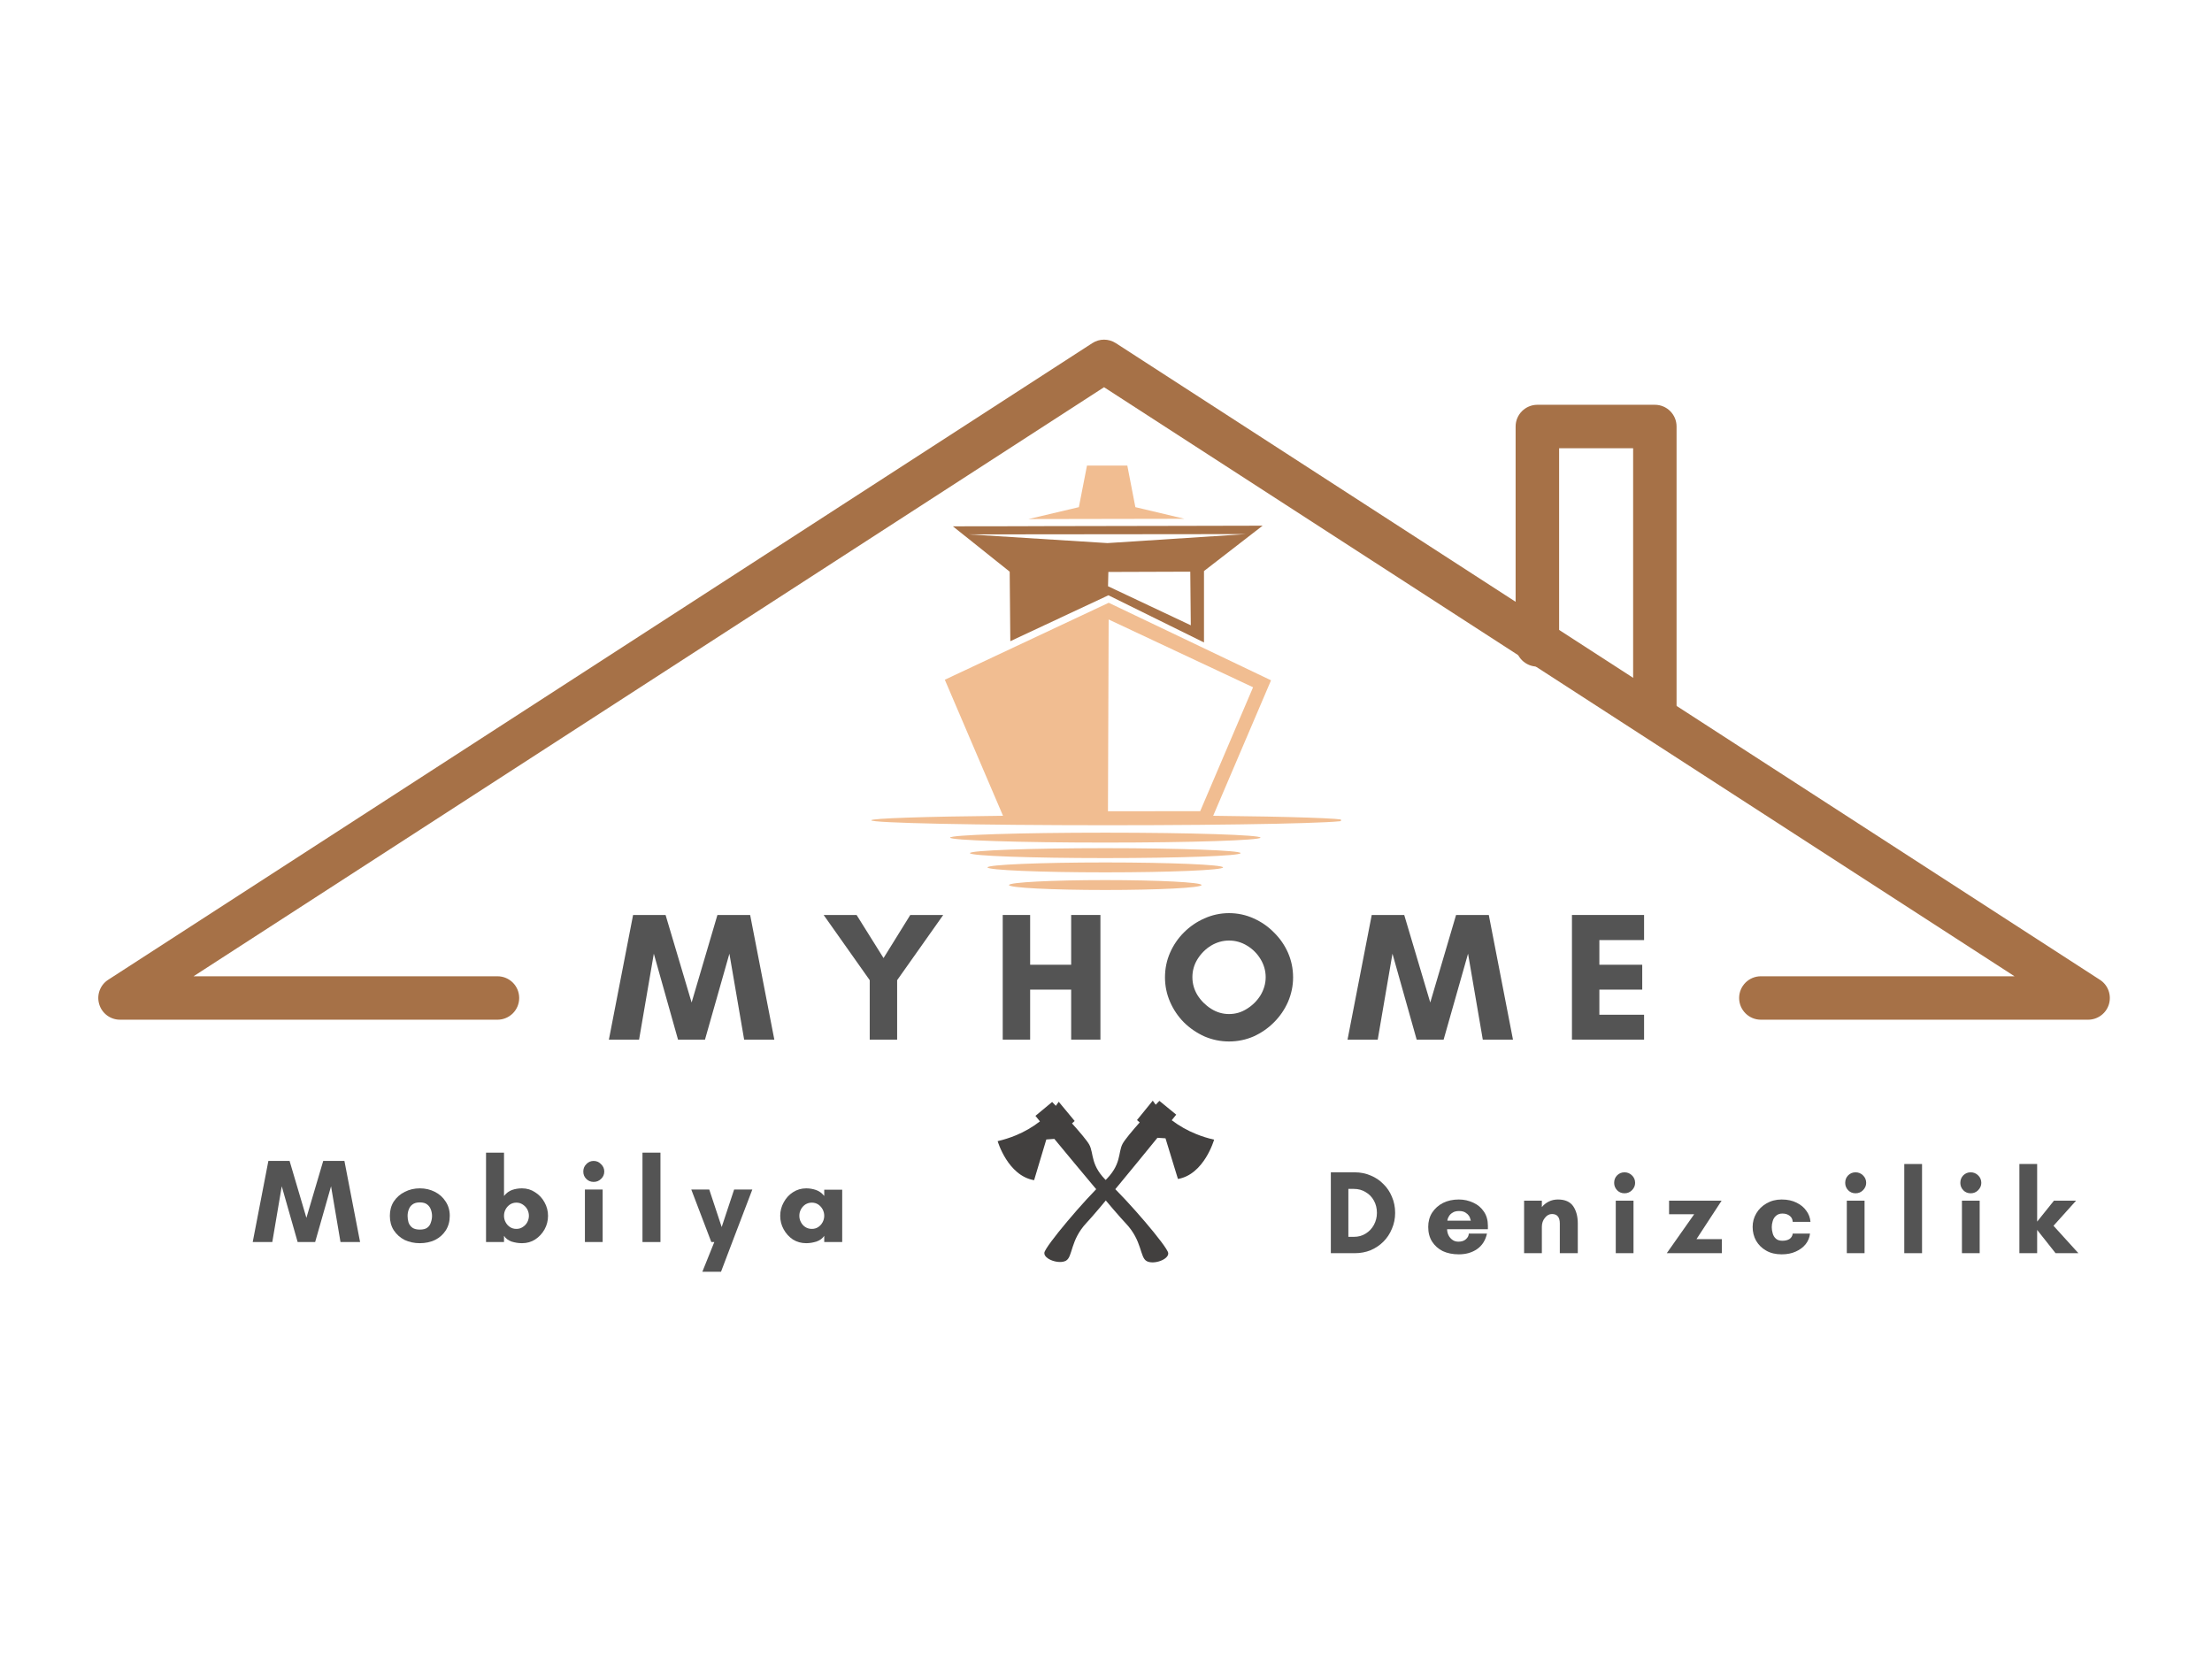 <svg xmlns="http://www.w3.org/2000/svg" xmlns:xlink="http://www.w3.org/1999/xlink" width="200" zoomAndPan="magnify" viewBox="0 0 150 112.5" height="150" preserveAspectRatio="xMidYMid meet" version="1.2"><defs><clipPath id="cad111cef4"><path d="M 6.547 23 L 143.191 23 L 143.191 69.219 L 6.547 69.219 Z M 6.547 23 "/></clipPath><clipPath id="10b657ae1c"><path d="M 69 31.57 L 81 31.57 L 81 36 L 69 36 Z M 69 31.57 "/></clipPath><clipPath id="8f81dc9739"><path d="M 59.066 40 L 90.93 40 L 90.93 60.691 L 59.066 60.691 Z M 59.066 40 "/></clipPath><clipPath id="87edff1bea"><path d="M 67 74 L 80 74 L 80 86 L 67 86 Z M 67 74 "/></clipPath><clipPath id="3e86a7dc34"><path d="M 66.891 78.016 L 71.457 74.164 L 80.602 85.012 L 76.031 88.863 Z M 66.891 78.016 "/></clipPath><clipPath id="8220c2522d"><path d="M 66.891 78.016 L 77.168 69.352 L 86.309 80.199 L 76.031 88.863 Z M 66.891 78.016 "/></clipPath><clipPath id="1b0cfbf5c3"><path d="M 70 74 L 83 74 L 83 86 L 70 86 Z M 70 74 "/></clipPath><clipPath id="9e78961924"><path d="M 78.379 73.988 L 82.977 77.805 L 73.906 88.715 L 69.312 84.898 Z M 78.379 73.988 "/></clipPath><clipPath id="9d5381e378"><path d="M 83.102 77.91 L 72.762 69.32 L 63.695 80.23 L 74.035 88.82 Z M 83.102 77.91 "/></clipPath></defs><g id="ccf155ea8f"><g clip-rule="nonzero" clip-path="url(#cad111cef4)"><path style=" stroke:none;fill-rule:evenodd;fill:#a67147;fill-opacity:1;" d="M 33.734 66.203 L 13.125 66.203 C 13.125 66.203 74.867 26.258 74.867 26.258 C 74.867 26.258 136.609 66.203 136.609 66.203 C 136.609 66.203 119.406 66.203 119.406 66.203 C 118.594 66.203 117.934 66.863 117.934 67.676 C 117.934 68.488 118.594 69.148 119.406 69.148 L 141.598 69.148 C 142.25 69.148 142.828 68.719 143.012 68.094 C 143.195 67.469 142.949 66.793 142.398 66.441 C 142.398 66.441 75.668 23.27 75.668 23.27 C 75.18 22.953 74.555 22.953 74.07 23.27 C 74.07 23.27 7.336 66.441 7.336 66.441 C 6.789 66.793 6.539 67.469 6.727 68.094 C 6.91 68.719 7.484 69.148 8.137 69.148 L 33.734 69.148 C 34.551 69.148 35.207 68.488 35.207 67.676 C 35.207 66.863 34.551 66.203 33.734 66.203 Z M 33.734 66.203 "/></g><path style=" stroke:none;fill-rule:evenodd;fill:#a67147;fill-opacity:1;" d="M 105.727 43.73 L 105.727 30.395 C 105.727 30.395 110.746 30.395 110.746 30.395 C 110.746 30.395 110.746 47.977 110.746 47.977 C 110.746 48.789 111.406 49.449 112.219 49.449 C 113.031 49.449 113.691 48.789 113.691 47.977 L 113.691 28.922 C 113.691 28.109 113.035 27.449 112.219 27.449 L 104.254 27.449 C 103.438 27.449 102.777 28.109 102.777 28.922 L 102.777 43.73 C 102.777 44.543 103.438 45.203 104.254 45.203 C 105.066 45.203 105.727 44.543 105.727 43.73 Z M 105.727 43.73 "/><g clip-rule="nonzero" clip-path="url(#10b657ae1c)"><path style=" stroke:none;fill-rule:evenodd;fill:#f1bd91;fill-opacity:1;" d="M 76.992 34.391 L 80.32 35.18 L 69.742 35.199 L 73.16 34.391 L 73.711 31.57 L 76.445 31.57 Z M 76.992 34.391 "/></g><path style=" stroke:none;fill-rule:evenodd;fill:#a67147;fill-opacity:1;" d="M 75.098 36.828 L 84.504 36.219 L 65.711 36.238 Z M 69.719 35.68 L 80.301 35.66 L 85.621 35.648 L 81.645 38.723 L 81.645 43.566 L 75.164 40.367 L 68.512 43.48 L 68.469 38.766 L 64.617 35.691 L 69.723 35.684 Z M 80.719 38.766 L 75.16 38.785 L 75.137 39.754 L 80.75 42.402 L 80.715 38.766 Z M 80.719 38.766 "/><g clip-rule="nonzero" clip-path="url(#8f81dc9739)"><path style=" stroke:none;fill-rule:evenodd;fill:#f1bd91;fill-opacity:1;" d="M 75.18 42.008 L 75.133 55.012 L 81.387 55.008 L 84.973 46.605 Z M 82.266 55.32 C 87.535 55.375 91.16 55.492 91.16 55.625 C 91.16 55.809 83.98 55.961 75.121 55.961 C 66.266 55.961 59.082 55.809 59.082 55.625 C 59.082 55.492 62.723 55.375 68.016 55.32 L 64.07 46.094 L 75.184 40.875 L 86.191 46.133 L 82.266 55.324 Z M 74.949 59.68 C 71.344 59.68 68.422 59.832 68.422 60.016 C 68.422 60.203 71.348 60.352 74.949 60.352 C 78.559 60.352 81.48 60.203 81.48 60.016 C 81.48 59.832 78.555 59.68 74.949 59.68 Z M 74.949 58.484 C 70.543 58.484 66.965 58.637 66.965 58.82 C 66.965 59.004 70.543 59.156 74.949 59.156 C 79.359 59.156 82.938 59.004 82.938 58.82 C 82.938 58.637 79.359 58.484 74.949 58.484 Z M 74.949 57.516 C 69.883 57.516 65.773 57.668 65.773 57.852 C 65.773 58.039 69.883 58.188 74.949 58.188 C 80.02 58.188 84.129 58.039 84.129 57.852 C 84.129 57.668 80.02 57.516 74.949 57.516 Z M 74.949 56.465 C 69.141 56.465 64.426 56.617 64.426 56.801 C 64.426 56.984 69.141 57.137 74.949 57.137 C 80.762 57.137 85.477 56.984 85.477 56.801 C 85.477 56.617 80.762 56.465 74.949 56.465 Z M 74.949 56.465 "/></g><g style="fill:#545454;fill-opacity:1;"><g transform="translate(41.228, 70.499)"><path style="stroke:none" d="M 11.281 0 L 9.234 0 L 8.234 -5.828 L 6.578 0 L 4.75 0 L 3.109 -5.828 L 2.109 0 L 0.062 0 L 1.703 -8.453 L 3.906 -8.453 L 5.672 -2.516 L 7.422 -8.453 L 9.641 -8.453 Z M 11.281 0 "/></g></g><g style="fill:#545454;fill-opacity:1;"><g transform="translate(55.759, 70.499)"><path style="stroke:none" d="M 3.219 0 L 3.219 -4.031 L 0.094 -8.453 L 2.328 -8.453 L 4.156 -5.531 L 5.969 -8.453 L 8.203 -8.453 L 5.078 -4.031 L 5.078 0 Z M 3.219 0 "/></g></g><g style="fill:#545454;fill-opacity:1;"><g transform="translate(67.247, 70.499)"><path style="stroke:none" d="M 5.391 -8.453 L 7.375 -8.453 L 7.375 0 L 5.391 0 L 5.391 -3.391 L 2.609 -3.391 L 2.609 0 L 0.75 0 L 0.75 -8.453 L 2.609 -8.453 L 2.609 -5.078 L 5.391 -5.078 Z M 5.391 -8.453 "/></g></g><g style="fill:#545454;fill-opacity:1;"><g transform="translate(78.562, 70.499)"><path style="stroke:none" d="M 7.266 -4.234 C 7.266 -4.672 7.148 -5.078 6.922 -5.453 C 6.691 -5.836 6.383 -6.145 6 -6.375 C 5.625 -6.602 5.219 -6.719 4.781 -6.719 C 4.352 -6.719 3.945 -6.602 3.562 -6.375 C 3.188 -6.145 2.879 -5.836 2.641 -5.453 C 2.41 -5.078 2.297 -4.672 2.297 -4.234 C 2.297 -3.805 2.41 -3.398 2.641 -3.016 C 2.879 -2.641 3.188 -2.332 3.562 -2.094 C 3.945 -1.852 4.352 -1.734 4.781 -1.734 C 5.219 -1.734 5.625 -1.852 6 -2.094 C 6.383 -2.332 6.691 -2.641 6.922 -3.016 C 7.148 -3.398 7.266 -3.805 7.266 -4.234 Z M 9.125 -4.219 C 9.125 -3.645 9.008 -3.094 8.781 -2.562 C 8.551 -2.039 8.234 -1.578 7.828 -1.172 C 7.43 -0.773 6.973 -0.457 6.453 -0.219 C 5.93 0.008 5.375 0.125 4.781 0.125 C 4.195 0.125 3.641 0.008 3.109 -0.219 C 2.586 -0.457 2.125 -0.773 1.719 -1.172 C 1.32 -1.578 1.008 -2.039 0.781 -2.562 C 0.551 -3.094 0.438 -3.645 0.438 -4.219 C 0.438 -4.812 0.551 -5.367 0.781 -5.891 C 1.008 -6.41 1.32 -6.867 1.719 -7.266 C 2.125 -7.672 2.586 -7.988 3.109 -8.219 C 3.641 -8.457 4.195 -8.578 4.781 -8.578 C 5.375 -8.578 5.93 -8.457 6.453 -8.219 C 6.973 -7.988 7.43 -7.672 7.828 -7.266 C 8.234 -6.867 8.551 -6.41 8.781 -5.891 C 9.008 -5.367 9.125 -4.812 9.125 -4.219 Z M 9.125 -4.219 "/></g></g><g style="fill:#545454;fill-opacity:1;"><g transform="translate(91.317, 70.499)"><path style="stroke:none" d="M 11.281 0 L 9.234 0 L 8.234 -5.828 L 6.578 0 L 4.75 0 L 3.109 -5.828 L 2.109 0 L 0.062 0 L 1.703 -8.453 L 3.906 -8.453 L 5.672 -2.516 L 7.422 -8.453 L 9.641 -8.453 Z M 11.281 0 "/></g></g><g style="fill:#545454;fill-opacity:1;"><g transform="translate(105.847, 70.499)"><path style="stroke:none" d="M 5.641 -1.688 L 5.641 0 L 0.75 0 L 0.75 -8.453 L 5.641 -8.453 L 5.641 -6.75 L 2.609 -6.75 L 2.609 -5.078 L 5.516 -5.078 L 5.516 -3.391 L 2.609 -3.391 L 2.609 -1.688 Z M 5.641 -1.688 "/></g></g><g style="fill:#545454;fill-opacity:1;"><g transform="translate(17.09, 84.225)"><path style="stroke:none" d="M 7.328 0 L 6 0 L 5.359 -3.781 L 4.281 0 L 3.094 0 L 2.016 -3.781 L 1.375 0 L 0.047 0 L 1.109 -5.5 L 2.547 -5.5 L 3.688 -1.641 L 4.828 -5.5 L 6.266 -5.5 Z M 7.328 0 "/></g></g><g style="fill:#545454;fill-opacity:1;"><g transform="translate(26.156, 84.225)"><path style="stroke:none" d="M 2.312 -0.844 C 2.531 -0.844 2.695 -0.883 2.812 -0.969 C 2.938 -1.062 3.02 -1.18 3.062 -1.328 C 3.113 -1.473 3.141 -1.617 3.141 -1.766 C 3.141 -1.922 3.113 -2.066 3.062 -2.203 C 3.008 -2.348 2.926 -2.461 2.812 -2.547 C 2.695 -2.641 2.531 -2.688 2.312 -2.688 C 2.102 -2.688 1.938 -2.641 1.812 -2.547 C 1.695 -2.461 1.613 -2.348 1.562 -2.203 C 1.508 -2.066 1.484 -1.922 1.484 -1.766 C 1.484 -1.617 1.504 -1.473 1.547 -1.328 C 1.598 -1.18 1.688 -1.062 1.812 -0.969 C 1.938 -0.883 2.102 -0.844 2.312 -0.844 Z M 2.312 -3.641 C 2.688 -3.641 3.023 -3.562 3.328 -3.406 C 3.641 -3.25 3.883 -3.031 4.062 -2.75 C 4.25 -2.469 4.344 -2.145 4.344 -1.781 C 4.344 -1.406 4.254 -1.078 4.078 -0.797 C 3.898 -0.516 3.656 -0.297 3.344 -0.141 C 3.039 0.004 2.695 0.078 2.312 0.078 C 1.938 0.078 1.594 0.004 1.281 -0.141 C 0.977 -0.297 0.734 -0.516 0.547 -0.797 C 0.367 -1.078 0.281 -1.406 0.281 -1.781 C 0.281 -2.145 0.367 -2.469 0.547 -2.75 C 0.734 -3.031 0.984 -3.25 1.297 -3.406 C 1.609 -3.562 1.945 -3.641 2.312 -3.641 Z M 2.312 -3.641 "/></g></g><g style="fill:#545454;fill-opacity:1;"><g transform="translate(32.475, 84.225)"><path style="stroke:none" d="M 1.703 -1.781 C 1.703 -1.625 1.738 -1.477 1.812 -1.344 C 1.883 -1.207 1.984 -1.098 2.109 -1.016 C 2.234 -0.93 2.379 -0.891 2.547 -0.891 C 2.703 -0.891 2.844 -0.93 2.969 -1.016 C 3.102 -1.098 3.207 -1.207 3.281 -1.344 C 3.352 -1.477 3.391 -1.625 3.391 -1.781 C 3.391 -1.938 3.352 -2.082 3.281 -2.219 C 3.207 -2.352 3.102 -2.461 2.969 -2.547 C 2.844 -2.629 2.703 -2.672 2.547 -2.672 C 2.379 -2.672 2.234 -2.629 2.109 -2.547 C 1.984 -2.461 1.883 -2.352 1.812 -2.219 C 1.738 -2.082 1.703 -1.938 1.703 -1.781 Z M 1.703 0 L 0.484 0 L 0.484 -6.062 L 1.703 -6.062 L 1.703 -3.125 C 1.859 -3.32 2.039 -3.457 2.25 -3.531 C 2.457 -3.602 2.68 -3.641 2.922 -3.641 C 3.254 -3.641 3.551 -3.551 3.812 -3.375 C 4.082 -3.207 4.297 -2.977 4.453 -2.688 C 4.609 -2.406 4.688 -2.102 4.688 -1.781 C 4.688 -1.445 4.609 -1.141 4.453 -0.859 C 4.297 -0.578 4.082 -0.348 3.812 -0.172 C 3.551 -0.004 3.254 0.078 2.922 0.078 C 2.68 0.078 2.445 0.039 2.219 -0.031 C 1.988 -0.113 1.816 -0.242 1.703 -0.422 Z M 1.703 0 "/></g></g><g style="fill:#545454;fill-opacity:1;"><g transform="translate(39.133, 84.225)"><path style="stroke:none" d="M 0.422 -4.781 C 0.422 -4.977 0.488 -5.145 0.625 -5.281 C 0.758 -5.426 0.926 -5.5 1.125 -5.5 C 1.32 -5.5 1.488 -5.426 1.625 -5.281 C 1.77 -5.145 1.844 -4.977 1.844 -4.781 C 1.844 -4.582 1.77 -4.414 1.625 -4.281 C 1.488 -4.145 1.32 -4.078 1.125 -4.078 C 0.926 -4.078 0.758 -4.145 0.625 -4.281 C 0.488 -4.414 0.422 -4.582 0.422 -4.781 Z M 1.734 0 L 0.531 0 L 0.531 -3.562 L 1.734 -3.562 Z M 1.734 0 "/></g></g><g style="fill:#545454;fill-opacity:1;"><g transform="translate(43.084, 84.225)"><path style="stroke:none" d="M 1.703 0 L 0.484 0 L 0.484 -6.062 L 1.703 -6.062 Z M 1.703 0 "/></g></g><g style="fill:#545454;fill-opacity:1;"><g transform="translate(46.955, 84.225)"><path style="stroke:none" d="M 1.938 2.016 L 0.672 2.016 L 1.484 0 L 1.281 0 L -0.078 -3.562 L 1.141 -3.562 L 1.984 -1.016 L 2.828 -3.562 L 4.062 -3.562 L 2.703 0 Z M 1.938 2.016 "/></g></g><g style="fill:#545454;fill-opacity:1;"><g transform="translate(52.627, 84.225)"><path style="stroke:none" d="M 3.266 -1.781 C 3.266 -1.938 3.227 -2.082 3.156 -2.219 C 3.082 -2.352 2.984 -2.461 2.859 -2.547 C 2.734 -2.629 2.586 -2.672 2.422 -2.672 C 2.266 -2.672 2.117 -2.629 1.984 -2.547 C 1.859 -2.461 1.758 -2.352 1.688 -2.219 C 1.613 -2.082 1.578 -1.938 1.578 -1.781 C 1.578 -1.625 1.613 -1.477 1.688 -1.344 C 1.758 -1.207 1.859 -1.098 1.984 -1.016 C 2.117 -0.93 2.266 -0.891 2.422 -0.891 C 2.586 -0.891 2.734 -0.93 2.859 -1.016 C 2.984 -1.098 3.082 -1.207 3.156 -1.344 C 3.227 -1.477 3.266 -1.625 3.266 -1.781 Z M 4.484 -3.547 L 4.484 0 L 3.266 0 L 3.266 -0.422 C 3.148 -0.242 2.973 -0.113 2.734 -0.031 C 2.504 0.039 2.273 0.078 2.047 0.078 C 1.711 0.078 1.41 -0.004 1.141 -0.172 C 0.879 -0.348 0.672 -0.578 0.516 -0.859 C 0.359 -1.141 0.281 -1.445 0.281 -1.781 C 0.281 -2.102 0.359 -2.406 0.516 -2.688 C 0.672 -2.977 0.879 -3.207 1.141 -3.375 C 1.41 -3.551 1.711 -3.641 2.047 -3.641 C 2.273 -3.641 2.492 -3.602 2.703 -3.531 C 2.922 -3.457 3.109 -3.32 3.266 -3.125 L 3.266 -3.547 Z M 4.484 -3.547 "/></g></g><g style="fill:#545454;fill-opacity:1;"><g transform="translate(59.29, 84.225)"><path style="stroke:none" d=""/></g></g><g style="fill:#545454;fill-opacity:1;"><g transform="translate(89.763, 84.981)"><path style="stroke:none" d="M 1.672 -1.109 L 2.047 -1.109 C 2.348 -1.109 2.613 -1.18 2.844 -1.328 C 3.082 -1.473 3.27 -1.672 3.406 -1.922 C 3.539 -2.172 3.609 -2.441 3.609 -2.734 C 3.609 -3.047 3.539 -3.32 3.406 -3.562 C 3.27 -3.812 3.082 -4.004 2.844 -4.141 C 2.613 -4.285 2.348 -4.359 2.047 -4.359 L 1.672 -4.359 Z M 0.484 -5.484 L 2.109 -5.484 C 2.492 -5.484 2.852 -5.41 3.188 -5.266 C 3.52 -5.129 3.805 -4.938 4.047 -4.688 C 4.297 -4.445 4.488 -4.16 4.625 -3.828 C 4.77 -3.492 4.844 -3.129 4.844 -2.734 C 4.844 -2.348 4.77 -1.988 4.625 -1.656 C 4.488 -1.32 4.297 -1.031 4.047 -0.781 C 3.805 -0.539 3.52 -0.348 3.188 -0.203 C 2.852 -0.066 2.492 0 2.109 0 L 0.484 0 Z M 0.484 -5.484 "/></g></g><g style="fill:#545454;fill-opacity:1;"><g transform="translate(96.569, 84.981)"><path style="stroke:none" d="M 1.578 -2.203 L 3.172 -2.203 C 3.172 -2.203 3.16 -2.234 3.141 -2.297 C 3.129 -2.367 3.098 -2.445 3.047 -2.531 C 2.992 -2.613 2.914 -2.688 2.812 -2.75 C 2.707 -2.82 2.562 -2.859 2.375 -2.859 C 2.188 -2.859 2.039 -2.82 1.938 -2.75 C 1.832 -2.688 1.754 -2.613 1.703 -2.531 C 1.648 -2.445 1.613 -2.367 1.594 -2.297 C 1.582 -2.234 1.578 -2.203 1.578 -2.203 Z M 4.328 -1.859 C 4.328 -1.816 4.328 -1.773 4.328 -1.734 C 4.328 -1.703 4.328 -1.664 4.328 -1.625 L 1.562 -1.625 C 1.562 -1.488 1.594 -1.352 1.656 -1.219 C 1.719 -1.094 1.805 -0.988 1.922 -0.906 C 2.035 -0.82 2.172 -0.781 2.328 -0.781 C 2.547 -0.781 2.719 -0.836 2.844 -0.953 C 2.969 -1.066 3.031 -1.191 3.031 -1.328 L 4.266 -1.328 C 4.16 -0.859 3.93 -0.504 3.578 -0.266 C 3.234 -0.035 2.828 0.078 2.359 0.078 C 1.941 0.078 1.578 0.004 1.266 -0.141 C 0.961 -0.297 0.723 -0.508 0.547 -0.781 C 0.367 -1.062 0.281 -1.395 0.281 -1.781 C 0.281 -2.145 0.367 -2.469 0.547 -2.75 C 0.734 -3.031 0.977 -3.25 1.281 -3.406 C 1.594 -3.562 1.953 -3.641 2.359 -3.641 C 2.711 -3.641 3.039 -3.566 3.344 -3.422 C 3.645 -3.285 3.883 -3.082 4.062 -2.812 C 4.238 -2.551 4.328 -2.234 4.328 -1.859 Z M 4.328 -1.859 "/></g></g><g style="fill:#545454;fill-opacity:1;"><g transform="translate(102.868, 84.981)"><path style="stroke:none" d="M 4.125 -2.016 L 4.125 0 L 2.906 0 L 2.906 -2.016 C 2.906 -2.223 2.863 -2.379 2.781 -2.484 C 2.695 -2.598 2.562 -2.656 2.375 -2.656 C 2.188 -2.656 2.023 -2.566 1.891 -2.391 C 1.754 -2.223 1.688 -2.02 1.688 -1.781 L 1.688 0 L 0.484 0 L 0.484 -3.562 L 1.688 -3.562 L 1.688 -3.125 C 1.812 -3.281 1.969 -3.406 2.156 -3.5 C 2.344 -3.594 2.551 -3.641 2.781 -3.641 C 3.258 -3.641 3.602 -3.488 3.812 -3.188 C 4.02 -2.883 4.125 -2.492 4.125 -2.016 Z M 4.125 -2.016 "/></g></g><g style="fill:#545454;fill-opacity:1;"><g transform="translate(109.037, 84.981)"><path style="stroke:none" d="M 0.422 -4.766 C 0.422 -4.973 0.488 -5.145 0.625 -5.281 C 0.758 -5.414 0.926 -5.484 1.125 -5.484 C 1.32 -5.484 1.488 -5.414 1.625 -5.281 C 1.77 -5.145 1.844 -4.973 1.844 -4.766 C 1.844 -4.578 1.77 -4.41 1.625 -4.266 C 1.488 -4.129 1.32 -4.062 1.125 -4.062 C 0.926 -4.062 0.758 -4.129 0.625 -4.266 C 0.488 -4.41 0.422 -4.578 0.422 -4.766 Z M 1.734 0 L 0.531 0 L 0.531 -3.562 L 1.734 -3.562 Z M 1.734 0 "/></g></g><g style="fill:#545454;fill-opacity:1;"><g transform="translate(112.98, 84.981)"><path style="stroke:none" d="M 3.781 -0.953 L 3.781 0 L 0.047 0 L 1.906 -2.641 L 0.203 -2.641 L 0.203 -3.562 L 3.766 -3.562 L 2.062 -0.953 Z M 3.781 -0.953 "/></g></g><g style="fill:#545454;fill-opacity:1;"><g transform="translate(118.569, 84.981)"><path style="stroke:none" d="M 2.297 -2.688 C 2.117 -2.688 1.973 -2.633 1.859 -2.531 C 1.754 -2.438 1.68 -2.316 1.641 -2.172 C 1.598 -2.035 1.578 -1.898 1.578 -1.766 C 1.578 -1.629 1.598 -1.488 1.641 -1.344 C 1.68 -1.195 1.754 -1.078 1.859 -0.984 C 1.961 -0.891 2.109 -0.844 2.297 -0.844 C 2.484 -0.844 2.641 -0.879 2.766 -0.953 C 2.898 -1.035 2.977 -1.16 3 -1.328 L 4.172 -1.328 C 4.141 -1.055 4.039 -0.816 3.875 -0.609 C 3.707 -0.398 3.484 -0.234 3.203 -0.109 C 2.93 0.016 2.613 0.078 2.25 0.078 C 1.844 0.078 1.492 -0.004 1.203 -0.172 C 0.91 -0.336 0.68 -0.562 0.516 -0.844 C 0.359 -1.125 0.281 -1.438 0.281 -1.781 C 0.281 -2.113 0.363 -2.422 0.531 -2.703 C 0.695 -2.984 0.926 -3.207 1.219 -3.375 C 1.52 -3.551 1.863 -3.641 2.25 -3.641 C 2.645 -3.641 2.984 -3.566 3.266 -3.422 C 3.547 -3.285 3.766 -3.102 3.922 -2.875 C 4.086 -2.656 4.18 -2.406 4.203 -2.125 L 3 -2.125 C 2.988 -2.301 2.922 -2.438 2.797 -2.531 C 2.672 -2.633 2.504 -2.688 2.297 -2.688 Z M 2.297 -2.688 "/></g></g><g style="fill:#545454;fill-opacity:1;"><g transform="translate(124.705, 84.981)"><path style="stroke:none" d="M 0.422 -4.766 C 0.422 -4.973 0.488 -5.145 0.625 -5.281 C 0.758 -5.414 0.926 -5.484 1.125 -5.484 C 1.32 -5.484 1.488 -5.414 1.625 -5.281 C 1.77 -5.145 1.844 -4.973 1.844 -4.766 C 1.844 -4.578 1.77 -4.41 1.625 -4.266 C 1.488 -4.129 1.32 -4.062 1.125 -4.062 C 0.926 -4.062 0.758 -4.129 0.625 -4.266 C 0.488 -4.41 0.422 -4.578 0.422 -4.766 Z M 1.734 0 L 0.531 0 L 0.531 -3.562 L 1.734 -3.562 Z M 1.734 0 "/></g></g><g style="fill:#545454;fill-opacity:1;"><g transform="translate(128.649, 84.981)"><path style="stroke:none" d="M 1.688 0 L 0.484 0 L 0.484 -6.047 L 1.688 -6.047 Z M 1.688 0 "/></g></g><g style="fill:#545454;fill-opacity:1;"><g transform="translate(132.512, 84.981)"><path style="stroke:none" d="M 0.422 -4.766 C 0.422 -4.973 0.488 -5.145 0.625 -5.281 C 0.758 -5.414 0.926 -5.484 1.125 -5.484 C 1.32 -5.484 1.488 -5.414 1.625 -5.281 C 1.77 -5.145 1.844 -4.973 1.844 -4.766 C 1.844 -4.578 1.77 -4.41 1.625 -4.266 C 1.488 -4.129 1.32 -4.062 1.125 -4.062 C 0.926 -4.062 0.758 -4.129 0.625 -4.266 C 0.488 -4.41 0.422 -4.578 0.422 -4.766 Z M 1.734 0 L 0.531 0 L 0.531 -3.562 L 1.734 -3.562 Z M 1.734 0 "/></g></g><g style="fill:#545454;fill-opacity:1;"><g transform="translate(136.455, 84.981)"><path style="stroke:none" d="M 1.688 -1.578 L 1.688 0 L 0.484 0 L 0.484 -6.047 L 1.688 -6.047 L 1.688 -2.141 L 2.828 -3.562 L 4.328 -3.562 L 2.797 -1.859 L 4.484 0 L 2.938 0 Z M 1.688 -1.578 "/></g></g><g clip-rule="nonzero" clip-path="url(#87edff1bea)"><g clip-rule="nonzero" clip-path="url(#3e86a7dc34)"><g clip-rule="nonzero" clip-path="url(#8220c2522d)"><path style=" stroke:none;fill-rule:nonzero;fill:#42403f;fill-opacity:1;" d="M 70.457 78.922 L 70.953 77.27 L 71.496 77.23 C 73.062 79.125 75.586 82.164 76.344 82.961 C 77.469 84.148 77.285 85.266 77.762 85.52 C 78.238 85.777 79.273 85.406 79.219 84.969 C 79.164 84.531 76.43 81.344 75.164 80.195 C 73.902 79.047 74.203 78.238 73.859 77.609 C 73.707 77.34 73.207 76.75 72.695 76.18 L 72.875 76.016 L 71.793 74.711 C 71.793 74.711 71.73 74.816 71.598 74.988 C 71.441 74.824 71.348 74.727 71.348 74.727 L 70.215 75.668 C 70.215 75.668 70.324 75.809 70.52 76.043 C 70.016 76.434 69.469 76.75 68.879 76.992 C 68.48 77.156 68.074 77.285 67.656 77.383 L 67.652 77.383 C 67.652 77.383 68.336 79.73 70.125 80.031 Z M 70.457 78.922 "/></g></g></g><g clip-rule="nonzero" clip-path="url(#1b0cfbf5c3)"><g clip-rule="nonzero" clip-path="url(#9e78961924)"><g clip-rule="nonzero" clip-path="url(#9d5381e378)"><path style=" stroke:none;fill-rule:nonzero;fill:#42403f;fill-opacity:1;" d="M 79.539 78.84 L 79.035 77.191 L 78.488 77.156 C 76.938 79.062 74.434 82.121 73.68 82.922 C 72.562 84.113 72.758 85.23 72.281 85.492 C 71.809 85.75 70.77 85.387 70.82 84.949 C 70.875 84.512 73.586 81.305 74.84 80.148 C 76.098 78.988 75.789 78.184 76.129 77.555 C 76.281 77.281 76.773 76.688 77.285 76.113 L 77.102 75.953 L 78.172 74.637 C 78.172 74.637 78.238 74.742 78.371 74.914 C 78.523 74.754 78.621 74.652 78.621 74.652 L 79.762 75.586 C 79.762 75.586 79.648 75.727 79.457 75.965 C 79.965 76.348 80.512 76.66 81.105 76.898 C 81.504 77.062 81.91 77.188 82.328 77.281 L 82.332 77.281 C 82.332 77.281 81.664 79.637 79.879 79.949 Z M 79.539 78.84 "/></g></g></g></g></svg>